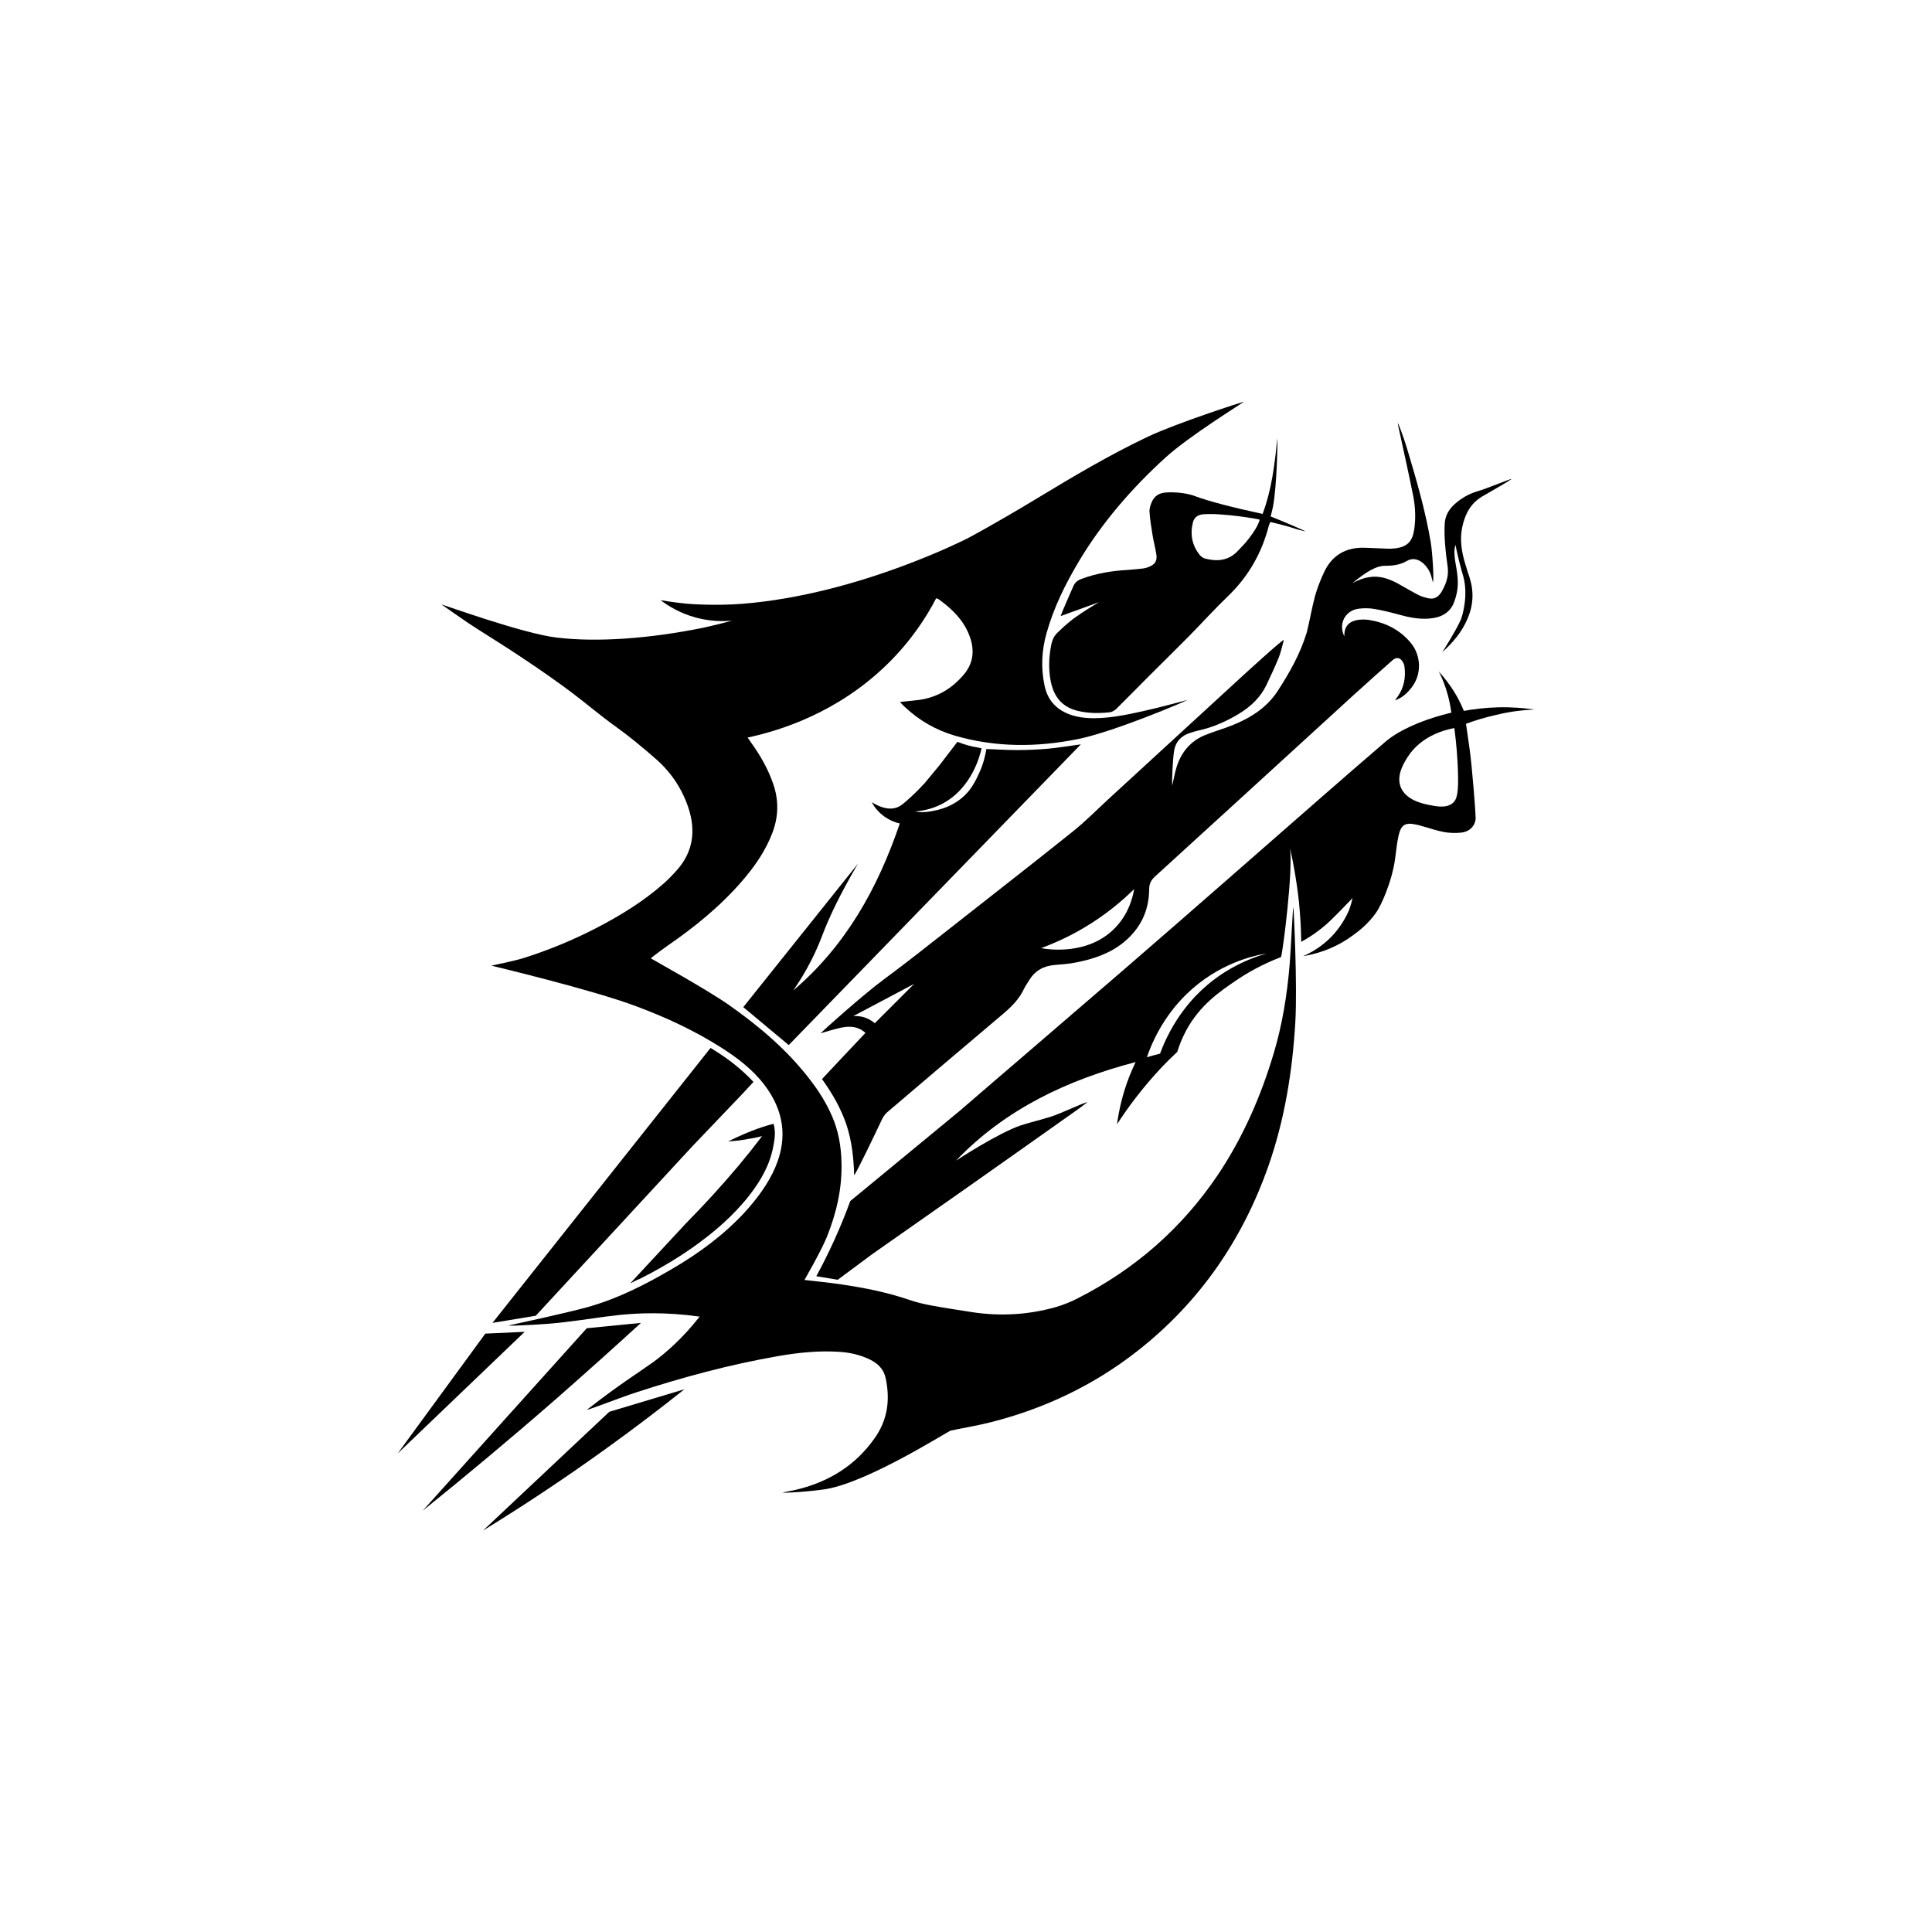 <?xml version="1.0" encoding="UTF-8"?> <svg xmlns="http://www.w3.org/2000/svg" xmlns:xlink="http://www.w3.org/1999/xlink" version="1.1" id="Слой_1" x="0px" y="0px" viewBox="0 0 1080 1080" style="enable-background:new 0 0 1080 1080;" xml:space="preserve"> <g> <path d="M720.9,539.5c-1.4,16.5-4,32.8-8.7,48.7c-7.2,24.3-17.2,47.3-31.3,68.4c-20.1,29.9-46.4,52.9-78.5,69.2 c-3.9,2-8.1,3.7-12.3,4.9c-15.3,4.3-30.9,5.2-46.7,2.8c-4-0.6-8-1.3-12.1-1.9c-7.8-1.3-15.6-2.4-23.1-5c-12.3-4.2-25-6.7-37.8-8.6 c-6.8-1-13.7-1.7-20.7-2.5c0.1-0.2,9.2-15.9,12.5-24c5.4-13.4,8.6-27.2,8.2-41.7c-0.2-9-1.7-17.7-5.3-25.9 c-3.1-7.1-7.1-13.6-11.8-19.7c-12.7-16.8-28.6-30.3-45.8-42.4c-12.7-8.9-42.2-25.1-43.7-26.1c1.5-1.3,7.4-5.7,9.3-7 c15.4-10.6,29.8-22.3,42-36.5c6.9-8,12.9-16.7,16.7-26.7c3.4-9,3.6-18,0.5-27.1c-2.9-8.5-7.3-16.2-12.5-23.4 c-0.6-0.9-1.2-1.8-1.9-2.7c17.9-3.8,50.5-13.8,78.5-41.4c12.8-12.6,21.3-25.6,26.9-36.4c0.6,0,1.2,0.3,2,0.9 c7.2,5.3,13.4,11.4,16.6,19.9c2.9,7.5,2.5,14.9-2.8,21.4c-6.7,8.1-15.1,13.2-25.6,14.6c-3.3,0.4-6.6,0.7-10.4,1.1 c1.1,1.2,1.9,2.1,2.7,2.8c8.1,7.6,17.5,13,28.2,16.1c22.6,6.5,45.4,6.5,68.3,1.9c20.6-4.1,60.9-21.4,61.5-21.9 c-0.9,0.1-30.1,8.5-45,9.8c-6.5,0.6-13,0.7-19.3-1.2c-8.3-2.6-13.8-7.9-15.6-16.7c-2.1-10-1.6-19.8,1.2-29.5 c4-14.2,10.5-27.3,18-39.9c13.1-21.9,29.7-41,48.5-58.1c12.9-11.8,43-30.4,43.9-31.2c-1.7,0.4-37.4,11.9-53.6,19.5 c-21.5,10.2-41.9,22.3-62.2,34.6c-24.7,14.9-37.5,21.6-38,21.9c0,0-61,31.7-126.4,37c-16.2,1.3-31,0-31,0c-6.4-0.6-11.5-1.4-15-2 c3.8,2.9,10.4,7.2,19.6,9.7c8.5,2.3,15.8,2.2,20.3,1.7c-1.2,0.5-11.8,3.1-16.5,4.1c-14.5,2.9-29,5-43.8,6 c-12.6,0.8-25.2,0.9-37.7-0.6c-18.6-2.1-64.3-18.7-64.4-18.5c6.6,4.5,13.1,9.3,19.9,13.6c18.2,11.4,36.2,23.1,53.4,36 c7.9,6,15.5,12.5,23.6,18.3c8.1,5.8,15.8,12.2,23.2,18.7c8.5,7.5,14.5,16.7,18,27.3c4.1,12.6,2.6,24.4-6.5,34.6 c-2.3,2.6-4.7,5.1-7.3,7.4c-11.5,10.2-24.5,18.1-38,25.1c-12.8,6.6-26.1,12.1-39.9,16.5c-5.9,1.9-18.3,4.3-18.5,4.4 c0.2,0.1,56,13.3,81.2,22.8c16.3,6.1,32.1,13.4,46.8,22.7c9.2,5.8,17.8,12.3,24.5,21c10.8,14.1,13.3,29.4,6.3,46 c-4.1,9.6-10.3,17.8-17.3,25.5c-11.7,12.6-25.4,22.7-40.1,31.3c-15.1,8.9-30.8,16.9-47.7,21.6c-11.4,3.2-41.1,9.6-44.3,10.3 c2.9,0.3,22-0.8,28.8-1.6c15.7-1.8,22.7-3.2,33.1-4.3c10.7-1.1,26-1.8,45.1,0.9c-9.7,12.4-19,20.3-25.9,25.4 c-7.6,5.5-18.4,12.1-36.1,25.9c-0.4,0.3-0.8,0.6-1,0.8c1,0.1,19-7,27.4-9.7c26-8.5,52.4-15.6,79.3-20.3c11.5-2,23-3.2,34.7-2.4 c5.8,0.4,11.4,1.7,16.6,4.2c4.6,2.2,7.9,5.4,9,10.5c2.6,12.2,1.1,23.5-6.4,33.9c-10.7,15-25.2,23.9-42.9,28.3 c-2.7,0.7-5.5,1.1-8.3,1.7c0.8,0.5,17.5-0.7,24.9-2c24.3-4.5,67.6-32.3,69.1-32.6c7.5-1.6,15.1-2.8,22.5-4.7 c29.9-7.6,57.3-20.6,81.6-39.6c34.9-27.3,59-62.3,73.6-104c9-25.9,13.3-52.7,14.9-80c1.2-20.9-0.9-63.8-1.1-64.4 C722.6,508.1,721.7,529.8,720.9,539.5z"></path> <path d="M714.2,386.3c-5.9,9.1-14.9,14.9-24.8,18.9c-5.3,2.2-10.9,3.7-16.2,5.9c-7.7,3.3-12.7,9.3-15.3,17.1 c-1.1,3.3-1.6,6.7-2.6,10.9c-0.3-2.5,0.3-14.8,1-19.2c0.8-5.2,3.9-8.6,9-10.2c1.5-0.5,3-1,4.5-1.3c8.3-1.8,15.9-5.2,23.1-9.6 c6.5-4,11.8-9.1,15.1-16c2.4-5.1,4.8-10.2,6.9-15.4c1.2-3.1,1.9-6.5,2.8-9.7c-1.2,0.1-21.5,18.6-31.1,27.5 c-22,20.2-44,40.4-66,60.6c-7,6.4-13.6,13.2-21,19.1c-22.6,18.1-45.4,35.8-68.1,53.7c-12.4,9.7-24.7,19.5-37.3,28.8 c-11.6,8.5-34.5,29.1-35.5,30.2c4.3-1.2,8-2.4,11.8-3.2c4.7-0.9,9.2-0.7,13.3,3c-8.1,8.6-16.1,17-24.3,25.8 c5.8,8.1,10.6,16.4,13.7,25.6c3,9.1,4,18.6,4.3,28.2c1.5-1.9,11.5-22.7,15.5-31.2c0.7-1.5,1.7-2.9,2.9-4 c21.4-18.2,42.7-36.4,64.2-54.5c5-4.2,9.6-8.6,12.4-14.7c0.8-1.6,1.9-3.1,2.8-4.6c3.3-5.5,8.2-8.1,14.5-8.6 c3.9-0.3,7.9-0.6,11.8-1.4c9.6-1.9,18.7-4.9,26.5-11.2c9.4-7.7,14.2-17.6,14.3-29.7c0-2.9,0.9-4.9,3-6.9 c37.1-33.8,74-67.6,111.1-101.5c7.3-6.6,14.6-13.2,22-19.7c2.1-1.8,4.1-1.5,5.6,0.9c0.5,0.8,0.9,1.7,1,2.7c0.8,6-0.2,11.7-3.8,16.8 c-0.5,0.7-1,1.4-1.5,2.1c4.1-1.4,6.9-4.1,9.3-7.2c5.8-7.4,5.4-18.1-0.7-25.2c-6-7.1-13.8-11-22.8-12.5c-2.4-0.4-5.1-0.4-7.4,0.1 c-4.7,1-6.9,4.2-6.7,9c-3.4-6.7,0.2-14.3,7.8-15.4c2.9-0.4,6-0.4,8.9,0.1c4.8,0.8,9.6,2,14.3,3.3c5.4,1.5,10.8,2.5,16.3,2.1 c6.5-0.5,11.9-3,14.2-9.6c0.7-2,1.3-4.1,1.6-6.2c0.9-5.4-0.2-10.8-1.1-16.1c-0.6-3.6-0.7-6.8,0.1-9.3c0.4,2,1.1,5.1,2,8.9 c1.2,4.6,2,7.5,2.4,8.8c2.9,10.5-0.5,22-1.4,24.1c-2.3,5.4-9.7,17.2-10.3,18.1c5.9-5.3,10.9-11.2,14-18.5 c3.4-7.8,3.7-15.5,1.1-23.5c-0.8-2.3-1.5-4.6-2.2-6.9c-2.1-6.8-3.3-13.7-1.8-20.9c1.5-7.1,4.5-13.1,10.9-17 c4.2-2.5,8.5-4.9,12.7-7.4c1.2-0.7,2.4-1.5,4.1-2.6c-0.9-0.1-13.2,5.2-19.4,7c-4.7,1.4-8.8,3.8-12.4,7c-3.4,3-5.5,6.7-5.7,11.2 c-0.2,3.7-0.1,7.4,0.2,11.1c0.3,4.4,0.9,8.8,1.5,13.2c0.6,5.2-1.1,9.7-3.7,14c-1.7,2.7-4.2,4-7.3,3.2c-1.9-0.4-3.8-1-5.4-1.8 c-6.1-3.2-9.2-5.2-11.3-6.3c-2.6-1.4-6.4-3.3-10.9-3.8c-2.4-0.3-7.9-0.4-14.8,3.6c8.2-6.9,13.9-9.8,18-9.8c4.4,0,8.5-0.4,12.5-2.7 c3.2-1.9,6.5-1.1,9.3,1.4c2.5,2.3,4,5.1,4.7,8.3c0.2,0.7,0.4,1.5,0.6,2.2c0.7-1.1-0.2-16.1-1.2-22.3c-3-17.9-8.1-35.3-13.3-52.6 c-1.4-4.8-4.8-14.1-5.1-14.1c0.2,1,0.2,1.9,0.5,2.9c2.7,12.6,5.6,25.2,8.1,37.9c1.2,6.2,1.5,12.6,0.5,19c-1,6.4-3.9,9.3-10.2,10.2 c-1.6,0.2-3.3,0.3-5,0.2c-4.1-0.1-8.1-0.4-12.2-0.5c-10.5-0.4-18.4,4-22.9,13.6c-2,4.3-3.8,8.8-5.1,13.4 c-1.8,6.7-2.9,13.6-4.6,20.3C726.8,365.6,720.8,376.2,714.2,386.3z M489,572c-1-0.9-2.7-2.1-5-3c-2.9-1.1-5.5-1.1-7-1 c5.7-3,11.3-6,17-9s11.3-6,17-9C503.7,557.3,496.3,564.7,489,572z M624,518c-15.6,17-40.2,12.4-42,12c7.3-2.7,15.9-6.5,25-12 c11.6-7,20.5-14.6,27-21C633.2,501.6,631.1,510.3,624,518z"></path> <path d="M857.7,396.6c-5.8-0.8-12.7-1.4-20.4-1.2c-7.2,0.2-13.6,1-19,2c-1.2-3-2.8-6.4-5-10c-3-5-6.2-8.9-9-12 c1.8,3.5,3.6,7.8,5,13c1,3.6,1.6,7,2,10c-0.7,0.1-1.6,0.4-2.8,0.7c-15.4,3.9-27.5,9.9-34,15.5c-11.8,10.1-23.6,20.4-35.3,30.6 c-18.7,16.3-37.3,32.7-56,49c-18,15.7-35.9,31.4-54,47c-20.1,17.3-40.2,34.6-60.3,51.9c-5.3,4.5-18.9,16.2-32.2,27.7l-61.4,50.6 c-2.5,6.9-5.5,14.3-9,22c-3.3,7.2-6.6,13.9-10,20c4,0.7,8,1.3,12,2l19.1-14.2c17.2-12.1,34.4-24.1,51.6-36.2 c20.8-14.6,41.5-29.3,62.3-44c2.2-1.5,4.3-3.2,6.5-4.8c-1.4-0.2-14.5,6.2-20.3,8c-5.6,1.8-11.3,3.1-16.9,4.9 c-12.5,4.2-35.6,19.3-36.2,19.7c27.7-28.9,62.3-45.1,100.4-55.1c-1.2,2.5-2.3,5.1-3.4,7.8c-3.9,9.9-5.9,19.1-7,27 c6.2-9.6,14-20,23.7-30.5c3.3-3.6,6.7-6.9,10-10c0.9-2.9,2.4-7.2,5-12c7.6-14.1,18.7-21.7,28-28c5.7-3.9,14.1-8.8,25-13 c1.1-3.4,6.8-48.3,5-61c2,8.9,3.8,18.9,5,30c0.8,8,1.2,15.5,1.3,22.5c6.3-3.5,10.8-7,13.7-9.5c0,0,3.4-2.8,15-15 c-0.5,2.2-1,3.9-1.4,5.1c-0.4,1.3-2.4,6.7-7.2,12.8c-0.9,1.2-2,2.4-3.1,3.6c-5.9,6.1-12.1,9.3-16,11c6.2-1,16.9-3.6,27.7-11.5 c3.3-2.4,8.7-6.4,13.4-13.2c2.4-3.5,8.6-16.6,10.4-30c0.6-4.4,1-8.8,2-13.1c1.4-5.7,3.7-7,9.5-5.8c1.2,0.2,2.3,0.5,3.5,0.9 c4.1,1.1,8,2.5,12.2,3.3c3.2,0.6,6.7,0.7,10,0.3c4.7-0.6,7.7-4.1,7.8-8.1c0-2.8-1.9-28-3.4-38.7c0,0-1-6.9-1-7 c-0.3-2.3-0.7-4.7-1-7c4.9-1.8,10.6-3.6,17-5C844.3,397.7,851.5,396.9,857.7,396.6z M662.1,564.1c-6.5,8.5-10.7,17.1-13.3,24 c-0.1,0.3-0.2,0.6-0.3,0.9c-0.1,0-0.3,0.1-0.4,0.1c-2.3,0.6-4.7,1.2-7,1.9c2.7-7.8,8.9-22.4,22.3-35.4 c17.5-16.9,36.8-21.3,44.7-22.6C698.9,535.6,678.2,543,662.1,564.1z M812,449c-3.6,2.9-8.9,1.8-13,1c-3.6-0.7-13.1-2.7-16-10 c-2.6-6.7,1.9-13.7,4-17c7.8-12.1,21.6-15.2,26-16c1.3,9.9,1.8,18.1,2,24C815.4,443.5,814.5,446.9,812,449z"></path> <path d="M460,522c3.2-8.3,8.8-20.8,19.6-39.2c-21.4,26.7-42.7,53.5-64.1,80.2c8.7,7.3,17,14.2,25.4,21.2 c54.4-56,108.6-111.8,163.3-168.1c-6.4,0.9-12.2,1.8-18,2.4c-5.8,0.5-11.7,0.8-17.6,0.8c-5.8,0-11.7-0.4-17.2-0.6 c-0.6,3.6-1.7,8.5-4.2,13.8c-2,4.3-4.4,9.4-9.8,13.8c-5.3,4.3-10.7,5.8-13,6.4c-4.2,1-8.5,1.8-12.9,0.9c4.1-0.3,9.3-1.3,14.7-4 c17.3-8.8,21.8-28,22.5-31.3c-1.7-0.4-3.4-0.7-5.1-1c-0.8-0.2-1.6-0.4-2.4-0.6c-2.2-0.6-4.2-1.3-6-2L525,428l0,0 c-2.9,3.5-5.8,7-8.7,10.5c0,0,0,0,0-0.1c-1.4,1.5-4.4,4.7-7,7c-3.8,3.5-5.7,5.2-8,6c-5.4,1.9-11.2-1.2-14-3c1,1.9,3.1,5.2,7,8 c3.4,2.4,6.6,3.5,8.7,3.9c-12.3,36.2-30.2,68.4-59.6,93.4c0.5-0.7,1.2-1.8,2.1-3.1C454.4,537.2,458.6,525.6,460,522z"></path> <path d="M651.9,275.3c-3.7,0.2-6.5,1.8-8,5.2c-0.8,1.8-1.5,4-1.3,5.9c0.3,4.3,1,8.5,1.7,12.8c0.6,3.6,1.5,7,2.1,10.6 c0.6,3.9-0.8,5.8-4.4,7.2c-1,0.4-2.1,0.7-3.1,0.8c-2.9,0.3-5.7,0.6-8.6,0.8c-8.8,0.5-17.4,1.9-25.7,5c-2.2,0.8-3.7,2-4.6,4.1 c-2.1,4.7-6.8,15.5-7.1,16.7c7.2-2.6,14.3-5.2,21.5-7.8c-3.6,2.1-8.7,5.2-14,9c0,0-3.8,2.7-9.1,7.9c-0.3,0.3-0.9,0.9-1.6,1.8 c-1.1,1.6-1.7,3.4-2.1,5.4c-1.2,6.2-1.5,12.5-0.5,18.6c1.7,11.1,7.5,16.2,15.5,18.1c5.8,1.4,11.7,1.4,17.5,0.8c1.4-0.1,3-1,4-2 c6.1-6,12-12.1,18-18.1c7.3-7.3,14.7-14.5,21.9-21.8c7.6-7.7,14.8-15.7,22.6-23.2c11.4-11,18.8-24.1,22.7-39.3 c0.2-0.6,0.5-1.2,0.8-2c1.8,0.4,3.4,0.8,5,1.2c1.7,0.5,3.5,0.9,5.2,1.4c1.6,0.5,3.2,1,4.8,1.5c1.6,0.4,3.1,0.8,4.7,1.2 c0-0.3-13.1-5.9-19.5-8.4c0.5-2.2,1-3.8,1.3-5.4c2.2-11.8,2.7-37.2,2.4-38.2c-1.4,14.5-3.1,28.5-8.2,42.2 c-17.9-3.9-30.1-7.1-37.9-10C667.9,277.2,661.1,274.7,651.9,275.3z M672.6,287.5c10.5-0.9,31.4,2.7,31.6,3c-1.2,4-3.7,7.4-6.2,10.7 c-1.8,2.4-3.9,4.5-6,6.7c-5.1,5.5-11.4,6.1-18.2,4.4c-1.1-0.3-2.2-1-3-1.9c-4.4-5.4-5.6-11.5-4-18.2 C667.5,289.2,669.7,287.7,672.6,287.5z"></path> <path d="M397.2,585.8L275.3,739.5l24.2-4l87.7-94.9c9.2-9.6,18.3-19.2,27.5-28.8c2.1-2.2,4.2-4.5,6.5-7 C414.1,597.2,406.2,591.2,397.2,585.8z"></path> <path d="M383.6,683.7l-31.3,33.7l3.6-1.8c0.5-0.2,1-0.4,1.5-0.6c2.1-1.1,4.2-2.1,6.2-3.2l0.2-0.1l0,0c8-4.3,15.8-9,23.2-14.2 c11.9-8.4,22.9-17.8,31.9-29.3c6.4-8.2,11.5-17.1,13.4-27.5c0.8-4.1,1.4-8.2,0.1-12.5c-3.9,1-8.1,2.4-12.5,4.1 c-4.8,1.9-9.1,3.9-12.9,5.8c2.8-0.2,5.8-0.5,9-1c3.6-0.6,7-1.2,10-2c-4,5.3-8.2,10.6-12.7,16C403.3,663,393.3,673.9,383.6,683.7z"></path> <polygon points="271.3,745.5 222.3,812.5 293.3,744.5 "></polygon> <path d="M358.3,739.5l-30.3,3c-30.6,34-61.2,68-91.7,102c24.3-19.6,49-40.2,74-62C326.8,768,342.8,753.7,358.3,739.5z"></path> <path d="M270,855.6c22.3-13.7,45.5-29,69.2-46.1c15.3-11,29.7-22,43.4-32.9c-14,4.2-28,8.4-42,12.6L270,855.6z"></path> </g> </svg> 